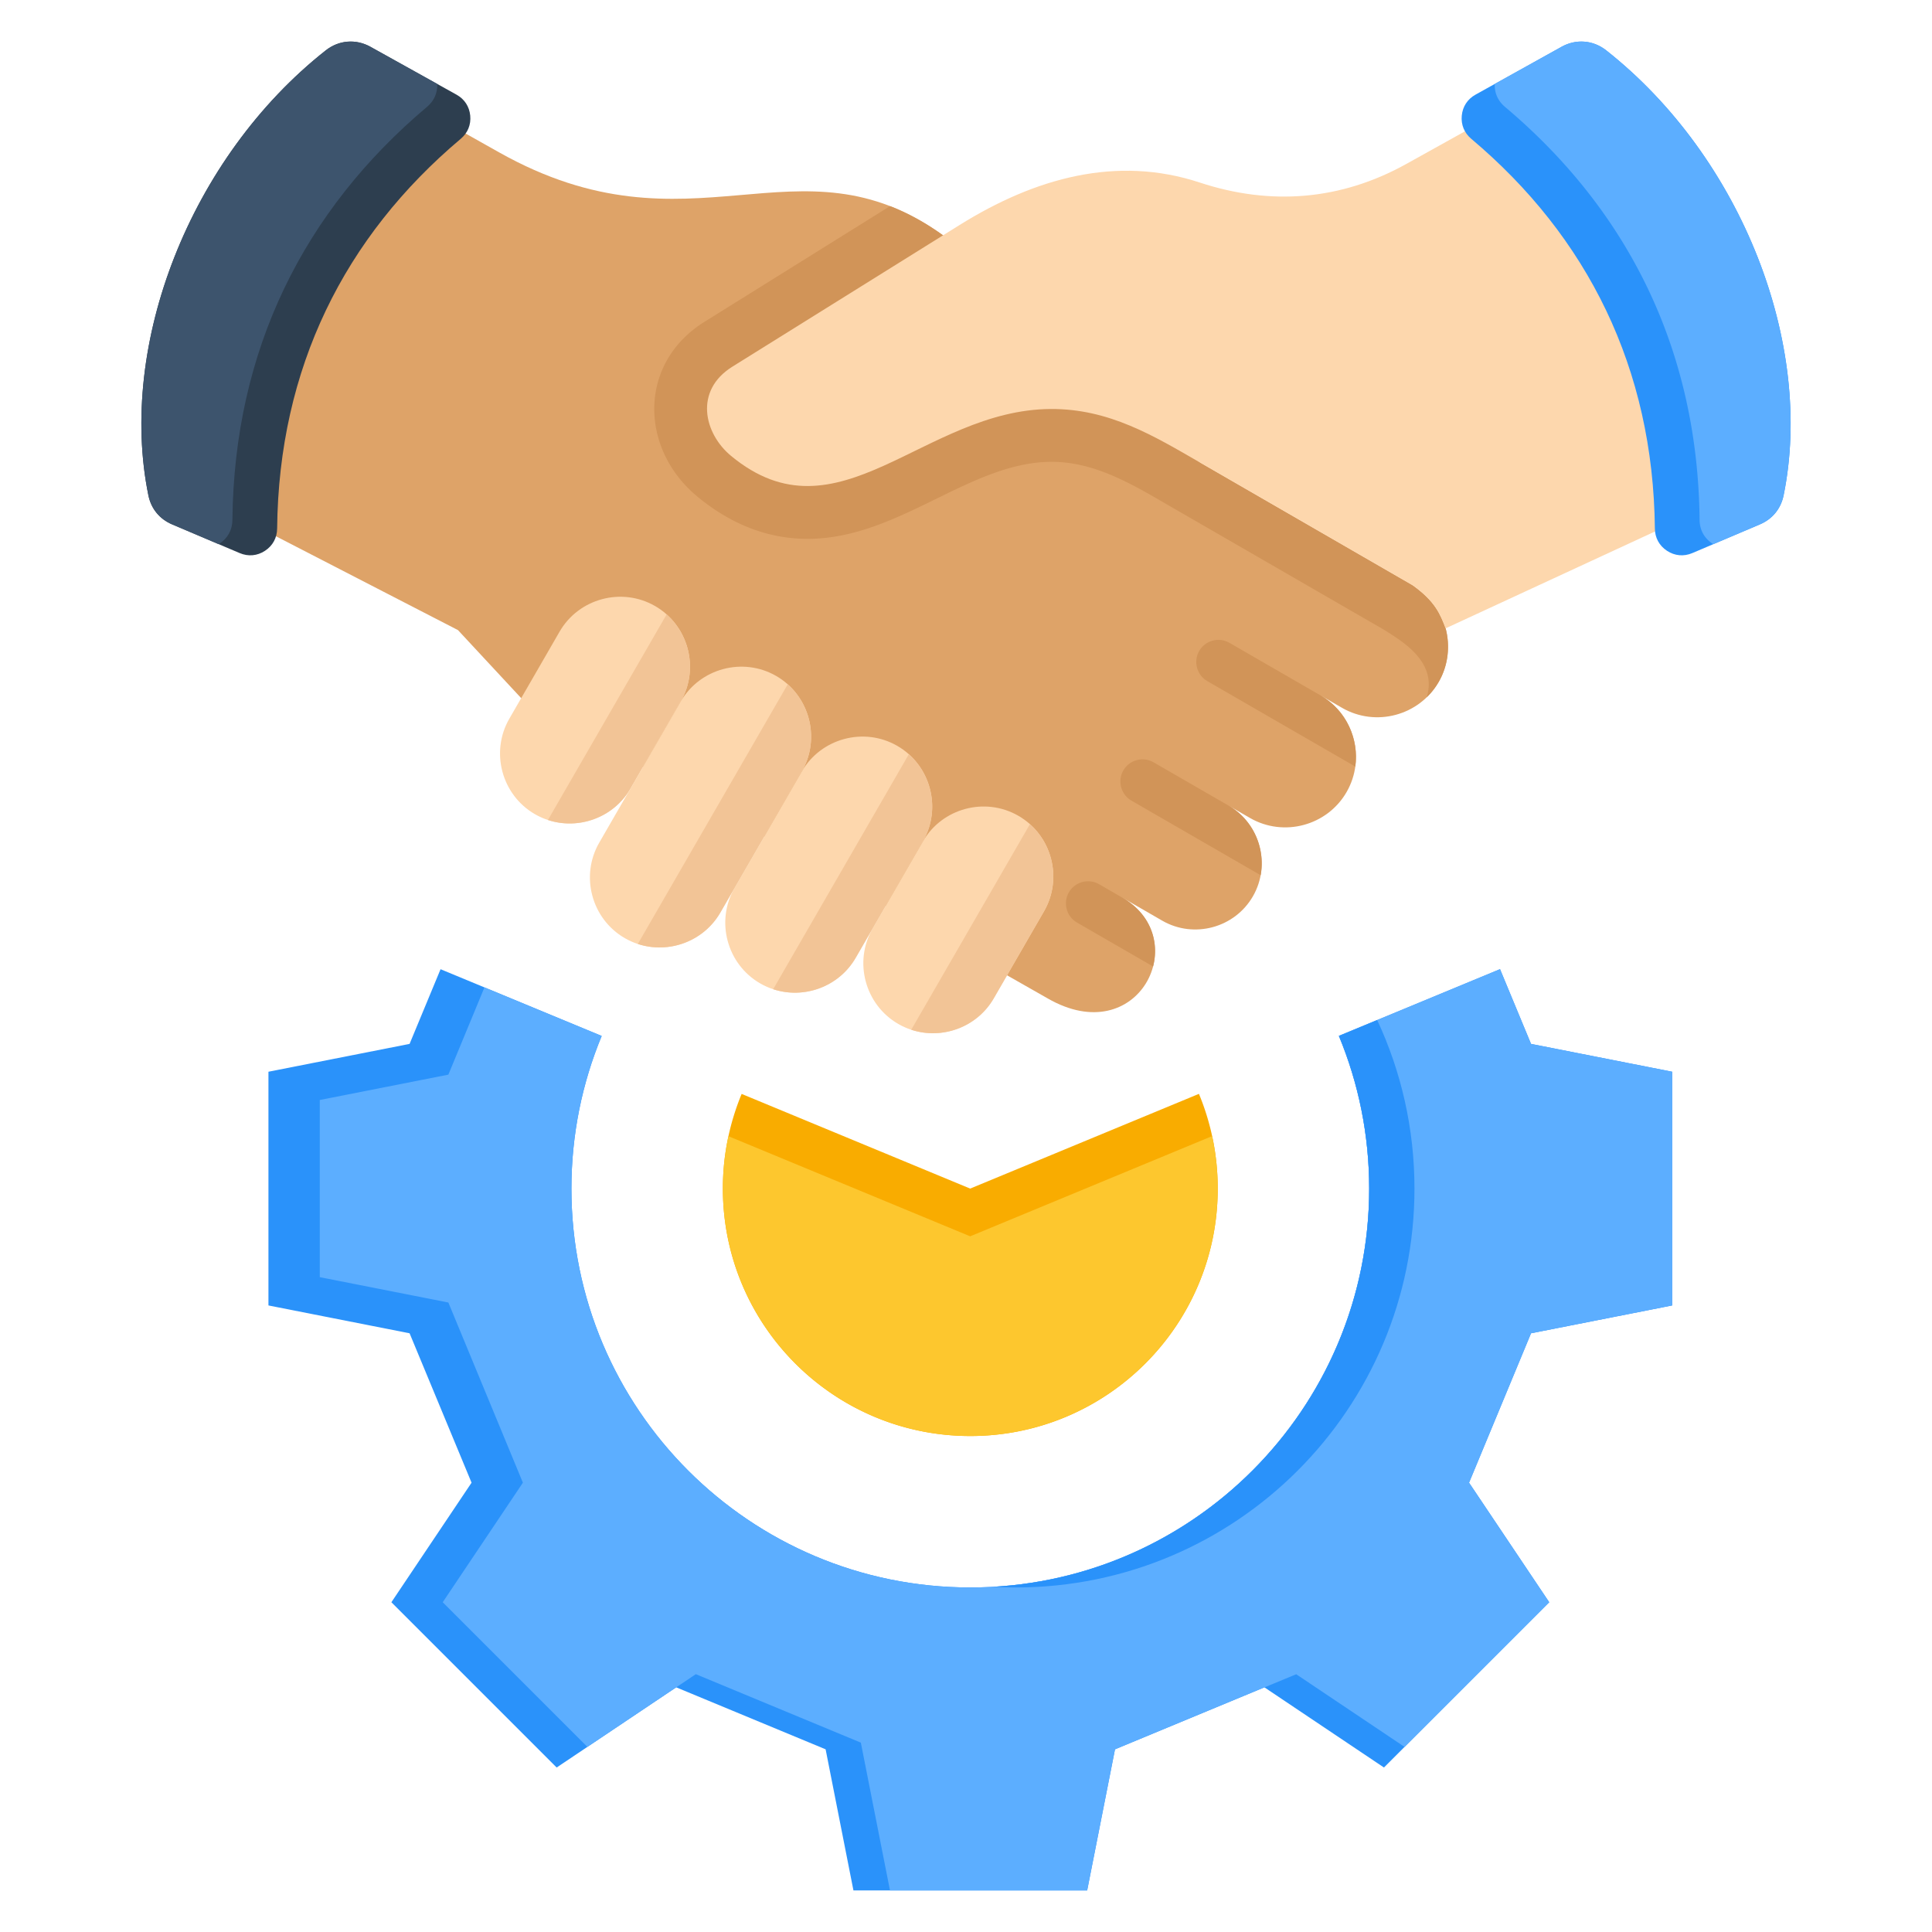 <svg xmlns="http://www.w3.org/2000/svg" version="1.1" xmlns:xlink="http://www.w3.org/1999/xlink" xmlns:svgjs="http://svgjs.com/svgjs" width="512" height="512" x="0" y="0" viewBox="0 0 512 512" style="enable-background:new 0 0 512 512" xml:space="preserve" class=""><g><g fill-rule="evenodd"><path fill="#f9ac00" d="M317.731 289.884a65.362 65.362 0 0 1 4.982 25.104c0 36.215-29.358 65.572-65.573 65.572s-65.572-29.358-65.572-65.572a65.377 65.377 0 0 1 4.975-25.088l60.574 25.087 60.614-25.104z" data-original="#f9ac00" class=""></path><path fill="#fdc72e" d="M321.232 301.08a65.774 65.774 0 0 1 1.481 13.909c0 36.215-29.358 65.572-65.573 65.572s-65.572-29.358-65.572-65.572c0-4.765.51-9.412 1.476-13.887l64.068 26.534 64.119-26.556z" data-original="#fdc72e" class=""></path><path fill="#2a92fa" d="m397.522 256.838 8.216 19.807 37.402 7.375v61.937l-37.402 7.375-16.425 39.597 21.247 31.683-43.796 43.796-31.683-21.247-39.597 16.425-7.375 37.402h-61.937l-7.375-37.402-39.597-16.425-31.683 21.247-43.796-43.796 21.247-31.683-16.425-39.597-37.402-7.375V284.02l37.402-7.375 8.209-19.791 42.703 17.686c-5.165 12.46-8.022 26.12-8.022 40.448 0 58.381 47.327 105.707 105.707 105.707s105.707-47.327 105.707-105.707c0-14.335-2.859-28-8.029-40.465l42.703-17.686z" data-original="#2a92fa" class=""></path><path fill="#5caeff" d="m397.522 256.838 8.216 19.807 37.402 7.375v61.937l-37.402 7.375-16.425 39.597 21.247 31.683-38.336 38.336-28.714-19.257-8.41 3.482-.019-.013-39.597 16.426-7.375 37.402h-52.254l-7.724-39.173-43.733-18.141-5.198 3.485-23.54 15.786-38.335-38.334 21.247-31.683-19.75-47.747-34.077-6.718v-46.95l34.077-6.718 9.565-23.123 31.069 12.868c-5.165 12.46-8.022 26.12-8.022 40.448 0 58.381 47.327 105.707 105.707 105.707s105.707-47.327 105.707-105.707c0-14.335-2.859-28-8.029-40.465l42.703-17.686z" data-original="#5caeff" class=""></path><path fill="#2a92fa" d="M364.966 270.321c6.336 13.569 9.882 28.703 9.882 44.667 0 58.381-47.326 105.707-105.707 105.707-2.014 0-4.014-.062-6-.173 55.588-3.111 99.708-49.168 99.708-105.534 0-14.335-2.859-28-8.029-40.465l10.147-4.202z" data-original="#2a92fa" class=""></path><path fill="#dea368" d="m258.945 253.954 18.691 10.63c24.126 13.929 38.709-15.689 19.861-26.664l10.494 6.059c8.383 4.84 19.2 1.941 24.04-6.442 4.822-8.352 1.942-19.159-6.387-24.007l5.614 3.241c8.926 5.153 20.445 2.066 25.597-6.859 5.131-8.888 2.072-20.387-6.785-25.554l.018.01 5.577 3.22c8.925 5.153 20.445 2.066 25.597-6.859 2.562-4.438 3.066-9.585 1.843-14.211-1.458-3.776-2.739-7.096-8.701-11.386l-56.307-32.509C288.3 98.715 272.178 84.966 249.92 62.36c-38.673-27.796-66.507 6.781-117.67-21.994L95.857 19.898C63.381 46.358 44.954 79.476 56.374 133.48l64.993 33.504 16.755 18.03 120.822 68.939z" data-original="#dea368" class=""></path><g fill="#d19458"><path d="M378.089 184.802a18.582 18.582 0 0 0 3.175-4.072c2.562-4.438 3.066-9.585 1.843-14.211-1.458-3.776-2.739-7.096-8.701-11.386l-56.307-32.509c-29.797-23.908-45.919-37.657-68.177-60.263-4.829-3.471-9.489-5.969-14.047-7.74l-49.194 30.672c-17.621 10.987-17.188 33.621-1.893 46.287 8.903 7.373 19.244 11.643 30.911 11.189 23.306-.907 41.684-20.256 62.822-20.381 12.062-.071 22.503 6.543 32.579 12.36l55.66 32.135c4.762 3.043 14.238 8.45 11.33 17.919zM305.576 256.124c1.662-6.391-.514-13.799-8.079-18.204l10.494 6.059.019.011-16.732-9.66c-2.794-1.613-6.395-.648-8.009 2.146-1.611 2.79-.644 6.398 2.146 8.009l20.161 11.64zM334.086 231.943c1.291-7.094-1.888-14.598-8.441-18.413l5.614 3.241.003.002-25.556-14.754c-2.794-1.613-6.396-.648-8.009 2.146-1.611 2.79-.644 6.398 2.146 8.009l34.243 19.77z" fill="#d19458" data-original="#d19458" class=""></path><path d="M359.172 203.152c1.001-7.301-2.376-14.863-9.088-18.786l-24.274-14.014c-2.794-1.613-6.396-.648-8.009 2.146-1.611 2.79-.644 6.398 2.146 8.009l39.224 22.646z" fill="#d19458" data-original="#d19458" class=""></path></g><path fill="#fdd7ad" d="M134.981 190.456c-5.095 8.825-2.043 20.216 6.782 25.311 8.814 5.088 20.222 2.031 25.311-6.782l13.316-23.065c5.096-8.825 2.043-20.215-6.782-25.311-8.813-5.088-20.223-2.031-25.311 6.782z" data-original="#fdd7ad" class=""></path><path fill="#f2c496" d="M145.207 217.309c8.149 2.683 17.42-.623 21.867-8.323l13.317-23.066c4.453-7.712 2.683-17.383-3.724-23.1l-31.459 54.489z" data-original="#f2c496" class=""></path><path fill="#fdd7ad" d="M231.261 246.043c-5.095 8.826-2.043 20.216 6.782 25.311 8.814 5.088 20.222 2.031 25.311-6.782l13.316-23.065c5.096-8.826 2.043-20.215-6.782-25.31-8.814-5.089-20.223-2.032-25.311 6.782z" data-original="#fdd7ad" class=""></path><path fill="#f2c496" d="M241.487 272.896c8.149 2.683 17.421-.623 21.867-8.324l13.316-23.065c4.453-7.713 2.683-17.383-3.724-23.1l-31.459 54.49z" data-original="#f2c496" class=""></path><path fill="#fdd7ad" d="M194.672 235.3c-5.096 8.826-2.043 20.216 6.783 25.311 8.813 5.089 20.222 2.031 25.31-6.782l17.812-30.852c5.095-8.825 2.043-20.215-6.782-25.311-8.814-5.089-20.223-2.032-25.311 6.782l-17.812 30.851z" data-original="#fdd7ad" class=""></path><path fill="#f2c496" d="M204.898 262.154c8.149 2.683 17.421-.623 21.867-8.324l17.812-30.852c4.453-7.712 2.683-17.383-3.724-23.1z" data-original="#f2c496" class=""></path><path fill="#fdd7ad" d="M158.804 223.311c-5.096 8.826-2.043 20.216 6.783 25.311 8.813 5.089 20.222 2.032 25.311-6.782l21.587-37.391c5.096-8.825 2.043-20.215-6.782-25.311-8.814-5.088-20.223-2.032-25.311 6.782l-21.587 37.391z" data-original="#fdd7ad" class=""></path><path fill="#f2c496" d="M169.029 250.163c8.134 2.678 17.387-.611 21.842-8.281l21.612-37.434c4.453-7.713 2.683-17.383-3.724-23.1l-39.731 68.816z" data-original="#f2c496" class=""></path><path fill="#fdd7ad" d="m454.512 133.481-71.406 33.037c-1.458-3.776-2.739-7.096-8.701-11.386l-56.307-32.509c-12.304-7.104-24.168-14.327-39.661-14.235-33.7.199-56.339 35.912-84.722 12.409-7.146-5.918-9.823-17.27.371-23.626l60.208-37.539c20.085-12.523 41.705-18.492 63.653-11.258 18.821 6.203 37.422 4.705 54.741-4.927l42.341-23.549c36.494 25.221 52.464 71.163 39.484 113.582z" data-original="#fdd7ad" class=""></path><path fill="#2a92fa" d="m466.371 138.976-17.89 7.597c-2.26.959-4.643.747-6.697-.597s-3.203-3.444-3.227-5.899c-.43-42.488-17.818-77.325-48.665-103.294-1.851-1.558-2.74-3.735-2.508-6.144.232-2.408 1.52-4.374 3.634-5.551l22.816-12.69c3.855-2.144 8.368-1.782 11.831.95 36.083 28.46 55.143 78.117 47.009 117.919-.727 3.558-2.961 6.289-6.304 7.709z" data-original="#2a92fa" class=""></path><path fill="#5caeff" d="m466.371 138.976-12.325 5.234a9.697 9.697 0 0 1-.215-.136c-2.178-1.425-3.395-3.651-3.422-6.254-.456-45.048-18.891-81.984-51.596-109.518-1.843-1.552-2.787-3.682-2.691-6.051l17.713-9.852c3.855-2.144 8.368-1.782 11.831.95 36.083 28.46 55.143 78.117 47.009 117.919-.727 3.558-2.961 6.289-6.304 7.709z" data-original="#5caeff" class=""></path><path fill="#2d3e4f" d="m45.629 138.976 17.891 7.597c2.259.959 4.643.747 6.697-.597s3.203-3.444 3.227-5.899c.43-42.488 17.818-77.325 48.664-103.294 1.851-1.558 2.741-3.735 2.508-6.144-.233-2.408-1.52-4.374-3.635-5.551l-22.816-12.69c-3.855-2.144-8.368-1.782-11.832.95C50.25 41.808 31.19 91.465 39.324 131.267c.727 3.558 2.961 6.289 6.304 7.709z" data-original="#5d689e" class=""></path><path fill="#3d546d" d="m45.629 138.976 12.324 5.234c.072-.044.144-.09.215-.136 2.178-1.425 3.395-3.651 3.422-6.254.456-45.048 18.891-81.984 51.596-109.518 1.843-1.552 2.787-3.682 2.691-6.051l-17.713-9.852c-3.855-2.144-8.368-1.782-11.831.95C50.25 41.809 31.19 91.466 39.324 131.268c.727 3.558 2.961 6.289 6.304 7.709z" data-original="#7986bf" class=""></path></g></g></svg>